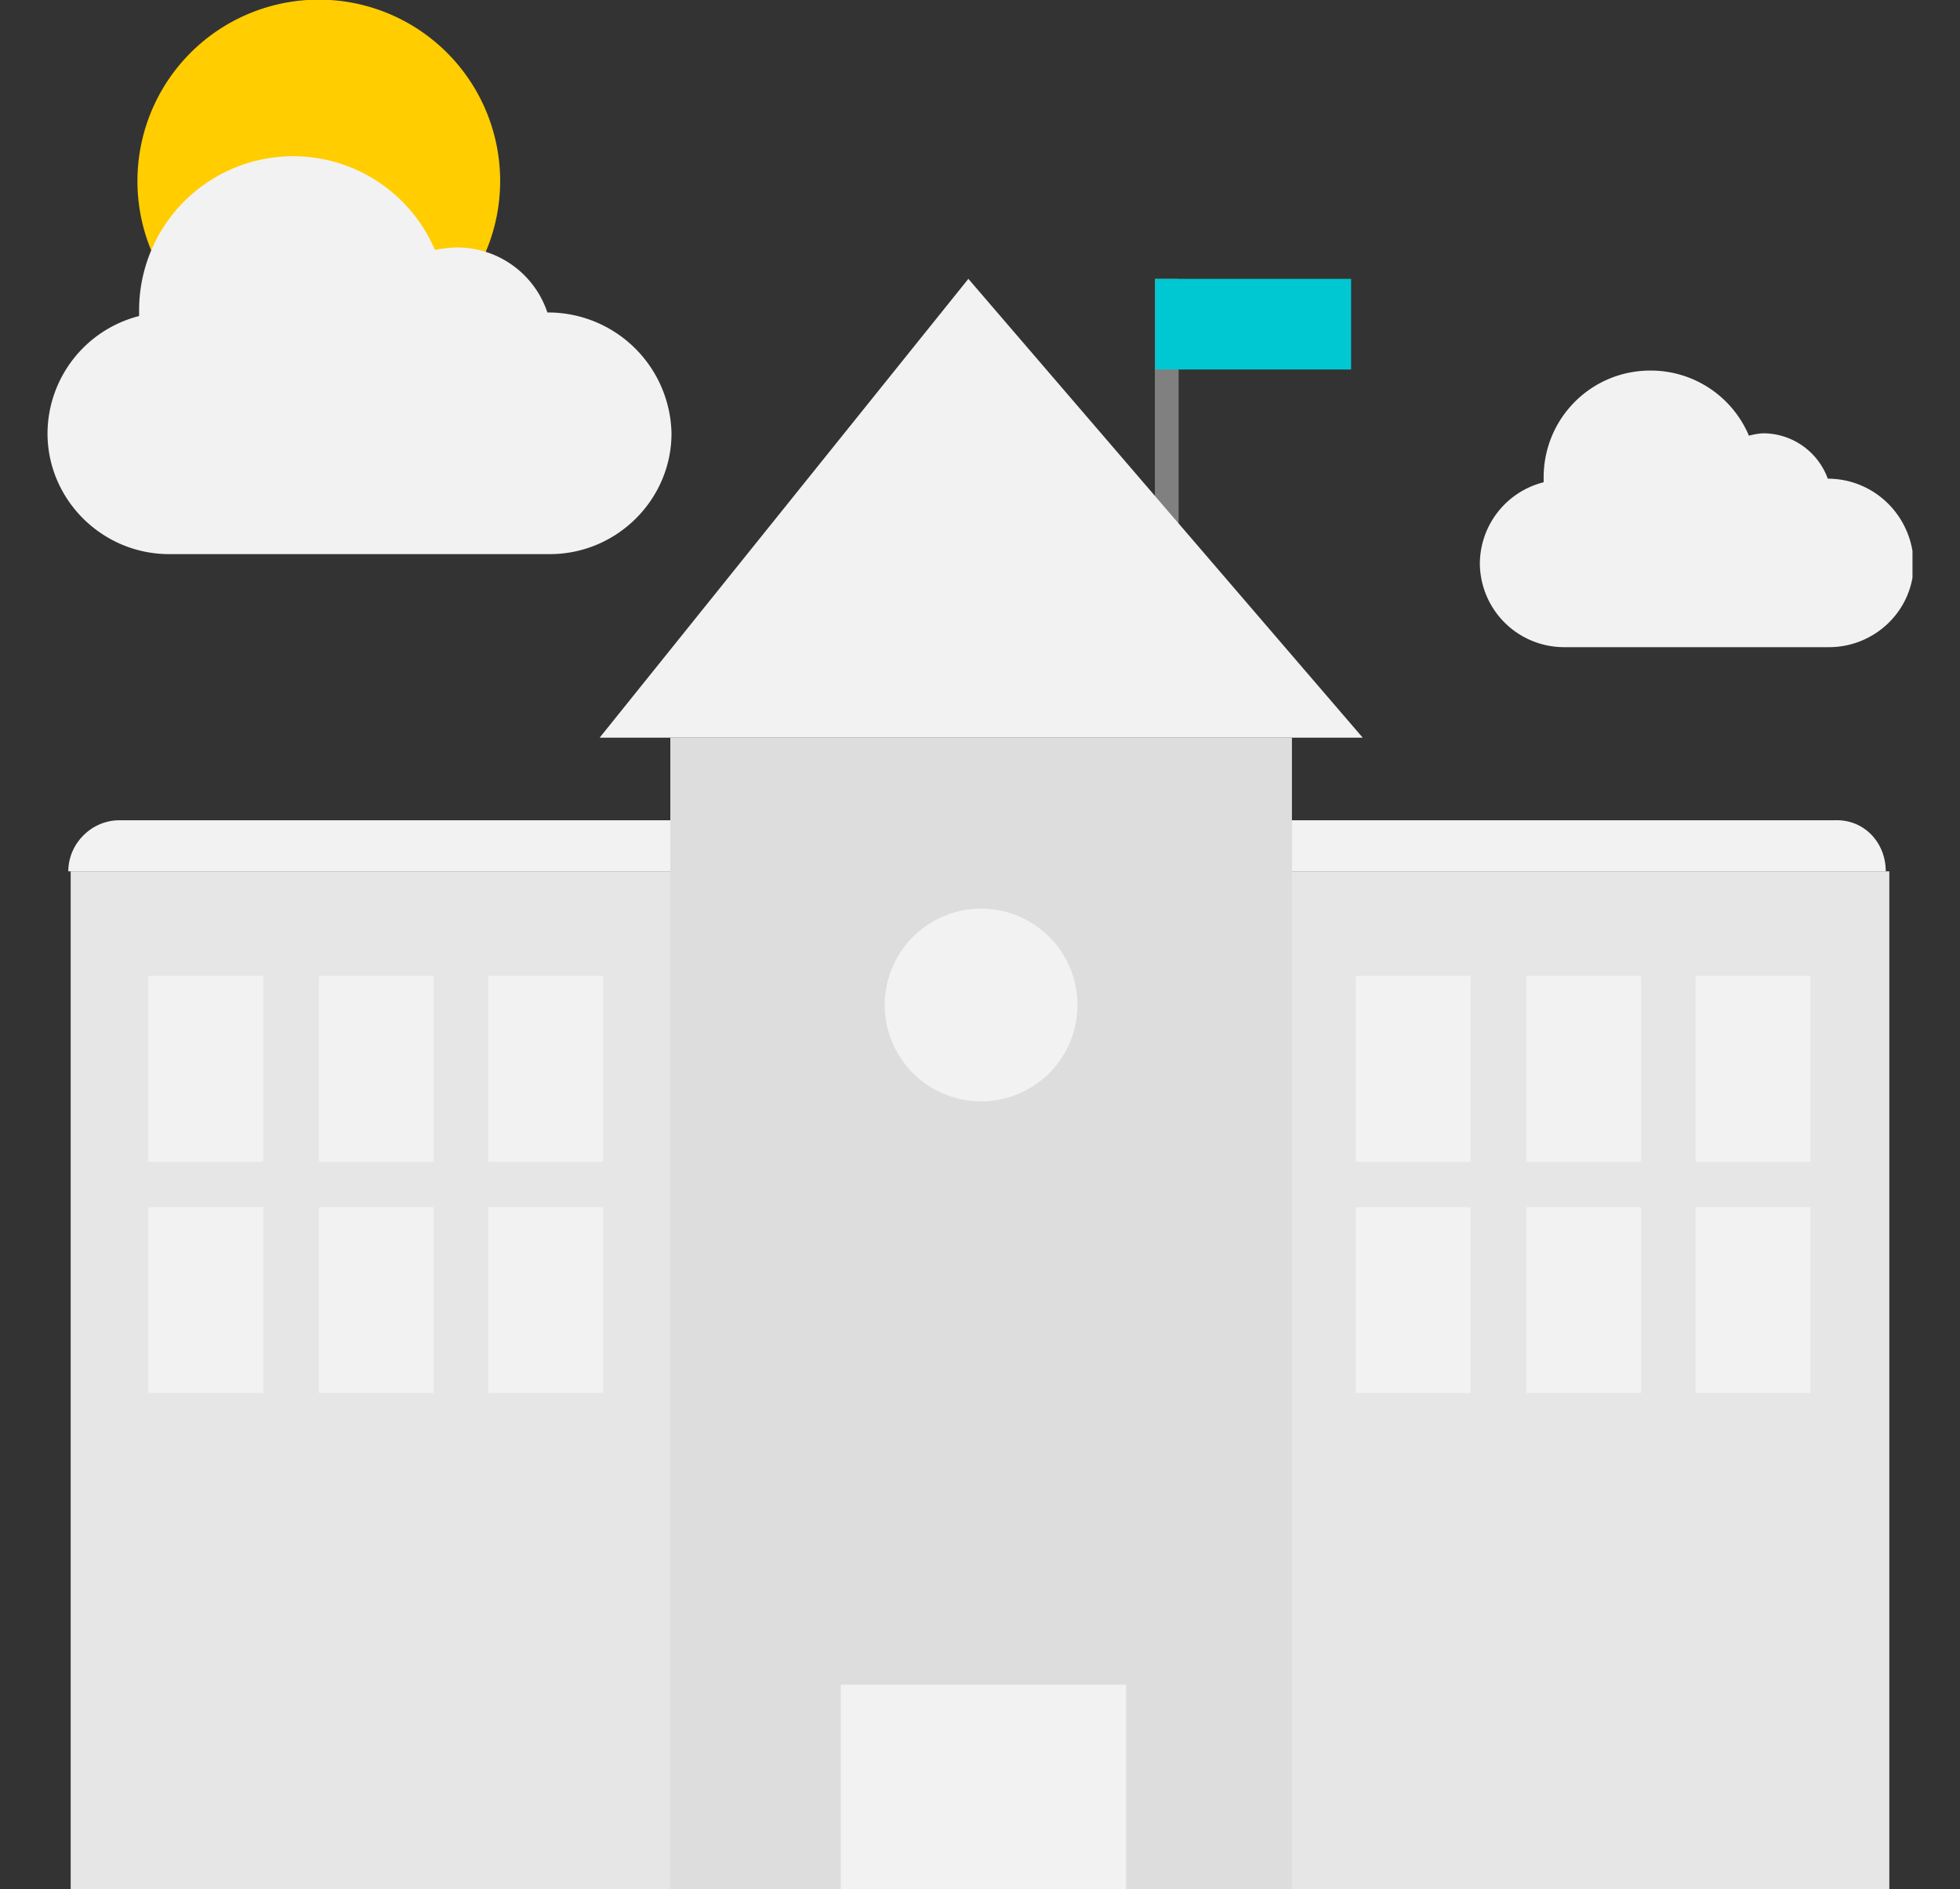 <svg xmlns="http://www.w3.org/2000/svg" width="165" height="159" fill="none"><rect width="100%" height="100%" fill="#333333" stroke="none"/><g clip-path="url(#clip0)"><path d="M98.22 46.45V23.47" stroke="gray" stroke-width="2" stroke-miterlimit="10"></path><path d="M159.05 73.34H5.95V159h153.1V73.34z" fill="#E6E6E6"></path><path d="M158.75 73.34h-153c0-2.35 1.96-4.3 4.3-4.3h144.4c2.45-.1 4.3 1.85 4.3 4.3z" fill="#F2F2F2"></path><path d="M26.85 30.5a15.24 15.24 0 10-.02-30.53 15.24 15.24 0 00.02 30.54z" fill="#FFCD00"></path><path d="M153.87 40.29a5.8 5.8 0 00-5.37-3.82c-.39 0-.88.1-1.27.2a8.97 8.97 0 00-8.3-5.48c-4.97 0-8.98 4.01-8.98 9v.4a7.1 7.1 0 00-5.37 6.84 7.09 7.09 0 007.13 7.04h22.26c3.9 0 7.13-3.13 7.13-7.04-.1-4.01-3.32-7.14-7.23-7.14z" fill="#F2F2F2"></path><path d="M108.76 62.1H56.43V159h52.33V62.1z" fill="#DDD"></path><path d="M94.8 141.79H70.78V159H94.8v-17.21zM22.16 82.14h-9.67v15.65h9.67V82.14zM36.51 82.14h-9.66v15.65h9.66V82.14zM50.77 82.14H41.1v15.65h9.67V82.14zM22.16 101.6h-9.67v15.65h9.67V101.6zM36.51 101.6h-9.66v15.65h9.66V101.6zM50.77 101.6H41.1v15.65h9.67V101.6zM123.8 82.14h-9.67v15.65h9.67V82.14zM138.15 82.14h-9.66v15.65h9.66V82.14zM152.4 82.14h-9.66v15.65h9.67V82.14zM123.8 101.6h-9.67v15.65h9.67V101.6zM138.15 101.6h-9.66v15.65h9.66V101.6zM152.4 101.6h-9.66v15.65h9.67V101.6zM82.6 92.7a8.11 8.11 0 10-.01-16.22 8.11 8.11 0 000 16.22zM81.52 23.47L50.48 62.09h64.24l-33.2-38.62z" fill="#F2F2F2"></path><path d="M113.74 23.47h-16.5v7.63h16.5v-7.63z" fill="#00C8D2"></path><path d="M46.18 26.3h-.1a8 8 0 00-7.61-5.47c-.59 0-1.27.1-1.86.2a12.97 12.97 0 00-24.9 4.99v.58A10.24 10.24 0 004 36.47c0 5.58 4.59 10.17 10.25 10.17h32.03c5.66 0 10.25-4.6 10.25-10.17A10.39 10.39 0 0046.18 26.3z" fill="#F2F2F2"></path></g><defs><clipPath id="clip0"><path fill="#fff" transform="translate(4)" d="M0 0h157v159H0z"></path></clipPath></defs></svg>